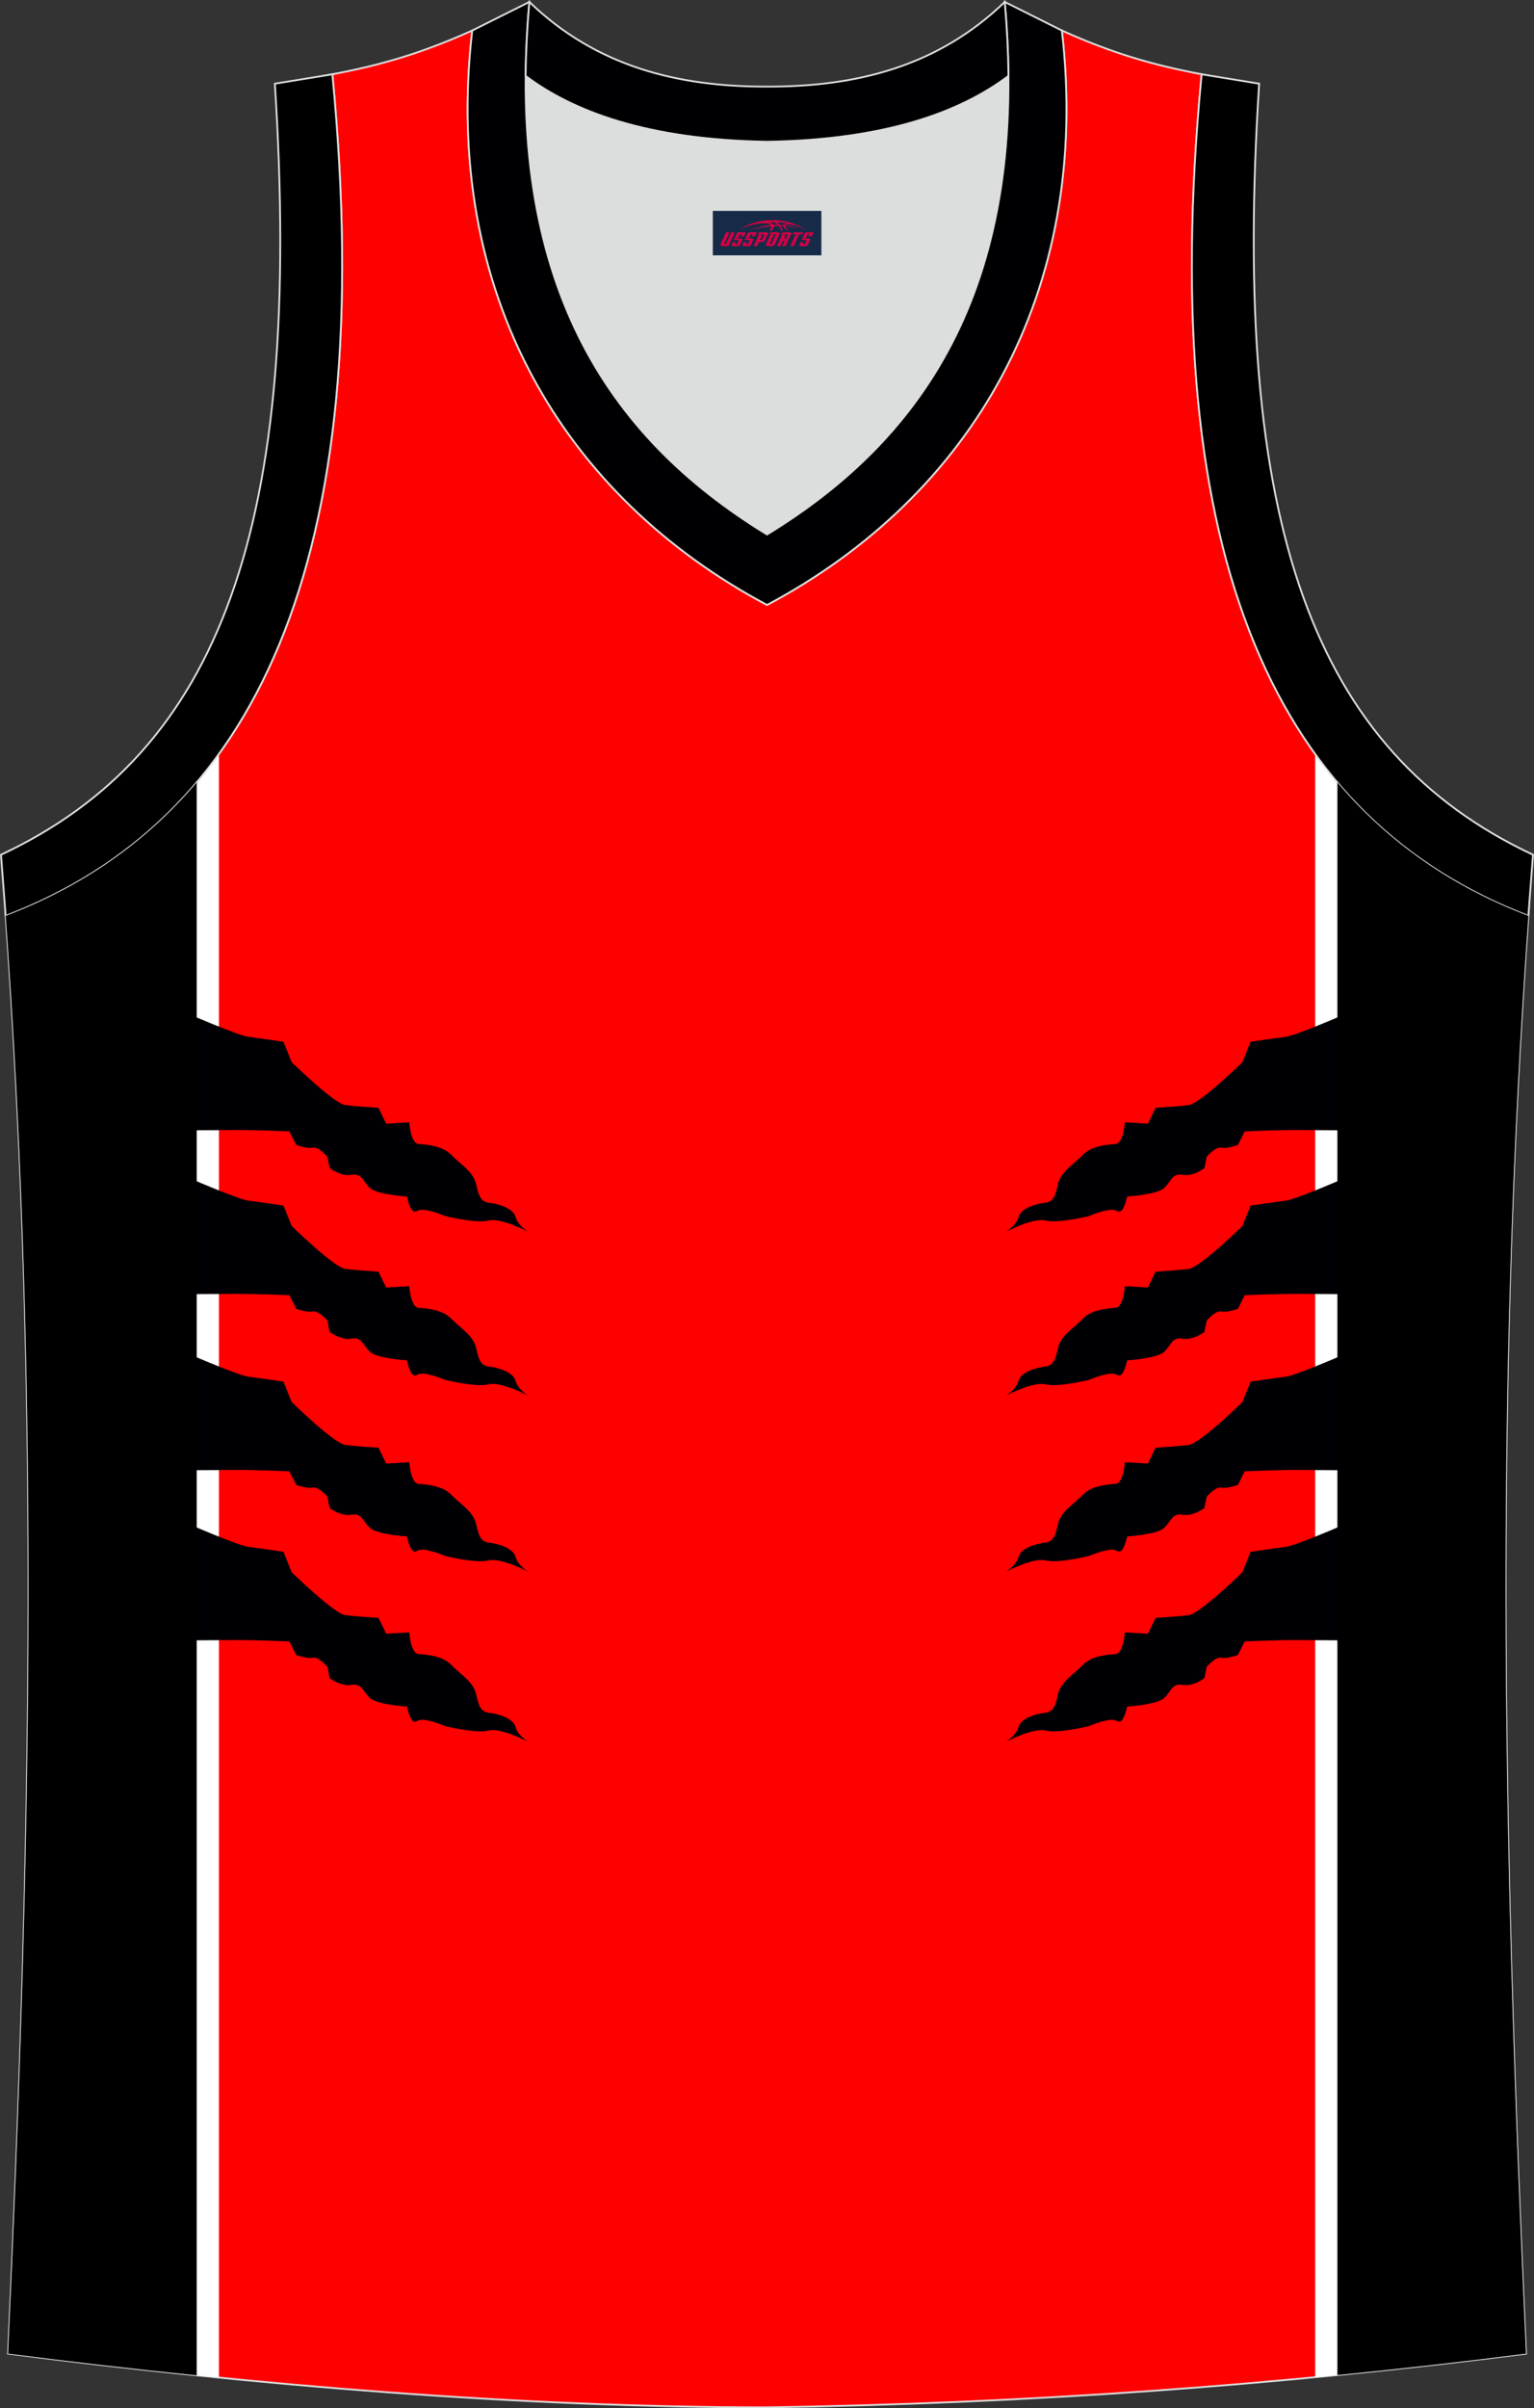 <?xml version="1.0" encoding="utf-8"?>
<!-- Generator: Adobe Illustrator 22.0.0, SVG Export Plug-In . SVG Version: 6.00 Build 0)  -->
<svg xmlns="http://www.w3.org/2000/svg" xmlns:xlink="http://www.w3.org/1999/xlink" version="1.1" id="图层_1" x="0px" y="0px" width="339.16px" height="532.13px" viewBox="0 0 339.16 532.13" enable-background="new 0 0 339.16 532.13" xml:space="preserve">
<rect x="0" y="0" width="339.16" height="532.13" fill="#333333" stroke="none"/>
<g>
	<path fill="#FF0000" stroke="#DCDDDD" stroke-width="0.4" stroke-miterlimit="22.926" d="M169.56,531.93c0.02,0,0.03,0,0.05,0   H169.56L169.56,531.93L169.56,531.93L169.56,531.93z M169.61,531.93c57.41-0.83,113.01-4.88,167.78-11.86   c-4.82-104.69-7.38-210.24,0.68-319.77l-0.15,2.07c-54.57-20.79-82.7-77.28-72.23-185.96l0.02,0c-10.65-2-19.75-4.62-30.94-9.67   c6.7,58.04-20.2,103-65.18,126.92c-44.97-23.92-71.88-68.89-65.18-126.92c-11.19,5.04-20.28,7.67-30.94,9.67l0.02,0   C83.97,125.09,55.83,181.58,1.27,202.37l-0.16-2.07c8.06,109.52,5.5,215.07,0.68,319.76C56.11,526.99,114.87,531.93,169.61,531.93z   "/>
	<path fill="#FFFFFF" d="M48.4,166.59v358.77c-15.76-1.57-31.37-3.35-46.62-5.3c4.82-104.7,7.38-210.24-0.68-319.77l0.16,2.07   C20.4,195.08,36.29,183.39,48.4,166.59z"/>
	<path fill="#000004" d="M40.18,223.39c0,0,12.3,5.4,14.7,5.7c2.4,0.3,7.8,1.1,7.8,1.1l1.8,4.5c0,0,9.4,9.2,11.9,9.5   c2.5,0.3,7.3,0.6,7.3,0.6l1.7,3.5l5.1-0.3c0,0,0.3,4.7,2.1,4.8c1.8,0.1,5.3,0.4,7.2,2.4c1.9,2,4.9,3.7,5.5,6.5   c0.6,2.8,1.1,3.9,3,4.1c1.9,0.2,5.2,1.2,5.7,3.1c0.5,1.9,2.8,3.3,2.8,3.3s-6-3.2-8.8-2.5c-2.8,0.7-9.6-1-9.6-1s-4.8-2.1-6.2-1.1   c-1.4,1-2.2-3.2-2.2-3.2s-6.6-0.4-8.2-1.9c-1.6-1.5-1.7-3.3-4.1-2.9c-2.4,0.4-4.8-1.5-4.8-1.5l-0.5-2.5c0,0-2-2.3-3.2-2   c-1.2,0.3-3.7-0.6-3.7-0.6l-1.5-3c0,0-7.02-0.3-11.3-0.3s-14,0.1-14,0.1L40.18,223.39z"/>
	<path fill="#000004" d="M40.18,259.59c0,0,12.3,5.4,14.7,5.7s7.8,1.1,7.8,1.1l1.8,4.5c0,0,9.4,9.2,11.9,9.5   c2.5,0.3,7.3,0.6,7.3,0.6l1.7,3.5l5.1-0.3c0,0,0.3,4.7,2.1,4.8c1.8,0.1,5.3,0.4,7.2,2.4s4.9,3.7,5.5,6.5c0.6,2.8,1.1,3.9,3,4.1   c1.9,0.2,5.2,1.2,5.7,3.1c0.5,1.9,2.8,3.3,2.8,3.3s-6-3.2-8.8-2.5c-2.8,0.7-9.6-1-9.6-1s-4.8-2.1-6.2-1.1c-1.4,1-2.2-3.2-2.2-3.2   s-6.6-0.4-8.2-1.9c-1.6-1.5-1.7-3.3-4.1-2.9c-2.4,0.4-4.8-1.5-4.8-1.5l-0.5-2.5c0,0-2-2.3-3.2-2c-1.2,0.3-3.7-0.6-3.7-0.6l-1.5-3   c0,0-7.02-0.3-11.3-0.3s-14,0.1-14,0.1L40.18,259.59z"/>
	<path fill="#000004" d="M40.18,298.49c0,0,12.3,5.4,14.7,5.7c2.4,0.3,7.8,1.1,7.8,1.1l1.8,4.5c0,0,9.4,9.2,11.9,9.5   c2.5,0.3,7.3,0.6,7.3,0.6l1.7,3.5l5.1-0.3c0,0,0.3,4.7,2.1,4.8c1.8,0.11,5.3,0.4,7.2,2.4s4.9,3.7,5.5,6.5c0.6,2.8,1.1,3.9,3,4.1   c1.9,0.2,5.2,1.2,5.7,3.11c0.5,1.89,2.8,3.3,2.8,3.3s-6-3.2-8.8-2.5c-2.8,0.7-9.6-1-9.6-1s-4.8-2.1-6.2-1.1c-1.4,1-2.2-3.2-2.2-3.2   s-6.6-0.4-8.2-1.9c-1.6-1.5-1.7-3.3-4.1-2.9c-2.4,0.4-4.8-1.5-4.8-1.5l-0.5-2.5c0,0-2-2.3-3.2-2s-3.7-0.6-3.7-0.6l-1.5-3   c0,0-7.02-0.3-11.3-0.3s-14,0.1-14,0.1L40.18,298.49z"/>
	<path fill="#000004" d="M40.18,336.09c0,0,12.3,5.4,14.7,5.7c2.4,0.3,7.8,1.1,7.8,1.1l1.8,4.5c0,0,9.4,9.2,11.9,9.5   c2.5,0.3,7.3,0.6,7.3,0.6l1.7,3.5l5.1-0.3c0,0,0.3,4.7,2.1,4.8c1.8,0.1,5.3,0.4,7.2,2.4s4.9,3.7,5.5,6.5c0.6,2.8,1.1,3.9,3,4.1   c1.9,0.2,5.2,1.2,5.7,3.1c0.5,1.9,2.8,3.3,2.8,3.3s-6-3.2-8.8-2.5c-2.8,0.7-9.6-1-9.6-1s-4.8-2.1-6.2-1.1c-1.4,1-2.2-3.2-2.2-3.2   s-6.6-0.4-8.2-1.9c-1.6-1.5-1.7-3.3-4.1-2.9c-2.4,0.4-4.8-1.5-4.8-1.5l-0.5-2.5c0,0-2-2.3-3.2-2c-1.2,0.3-3.7-0.6-3.7-0.6l-1.5-3   c0,0-7.02-0.3-11.3-0.3s-14,0.1-14,0.1L40.18,336.09z"/>
	<path fill="#FFFFFF" d="M290.78,166.59v358.68c15.62-1.5,31.15-3.23,46.62-5.21c-4.82-104.69-7.38-210.24,0.68-319.77l-0.15,2.07   C318.78,195.08,302.89,183.39,290.78,166.59z"/>
	<path fill="#000004" d="M299,223.39c0,0-12.3,5.4-14.7,5.7c-2.4,0.3-7.8,1.1-7.8,1.1l-1.8,4.5c0,0-9.4,9.2-11.9,9.5   c-2.5,0.3-7.3,0.6-7.3,0.6l-1.7,3.5l-5.1-0.3c0,0-0.3,4.7-2.1,4.8c-1.8,0.1-5.3,0.4-7.2,2.4c-1.9,2-4.9,3.7-5.5,6.5   c-0.6,2.8-1.1,3.9-3,4.1c-1.9,0.2-5.2,1.2-5.7,3.1c-0.5,1.9-2.8,3.3-2.8,3.3s6-3.2,8.8-2.5c2.8,0.7,9.6-1,9.6-1s4.8-2.1,6.2-1.1   c1.4,1,2.2-3.2,2.2-3.2s6.6-0.4,8.2-1.9c1.6-1.5,1.7-3.3,4.1-2.9c2.4,0.4,4.8-1.5,4.8-1.5l0.5-2.5c0,0,2-2.3,3.2-2   c1.2,0.3,3.7-0.6,3.7-0.6l1.5-3c0,0,7.02-0.3,11.3-0.3c4.28,0,14,0.1,14,0.1L299,223.39z"/>
	<path fill="#000004" d="M299,259.59c0,0-12.3,5.4-14.7,5.7c-2.4,0.3-7.8,1.1-7.8,1.1l-1.8,4.5c0,0-9.4,9.2-11.9,9.5   c-2.5,0.3-7.3,0.6-7.3,0.6l-1.7,3.5l-5.1-0.3c0,0-0.3,4.7-2.1,4.8c-1.8,0.1-5.3,0.4-7.2,2.4c-1.9,2-4.9,3.7-5.5,6.5   c-0.6,2.8-1.1,3.9-3,4.1c-1.9,0.2-5.2,1.2-5.7,3.1c-0.5,1.9-2.8,3.3-2.8,3.3s6-3.2,8.8-2.5c2.8,0.7,9.6-1,9.6-1s4.8-2.1,6.2-1.1   c1.4,1,2.2-3.2,2.2-3.2s6.6-0.4,8.2-1.9c1.6-1.5,1.7-3.3,4.1-2.9c2.4,0.4,4.8-1.5,4.8-1.5l0.5-2.5c0,0,2-2.3,3.2-2   c1.2,0.3,3.7-0.6,3.7-0.6l1.5-3c0,0,7.02-0.3,11.3-0.3c4.28,0,14,0.1,14,0.1L299,259.59z"/>
	<path fill="#000004" d="M299,298.49c0,0-12.3,5.4-14.7,5.7c-2.4,0.3-7.8,1.1-7.8,1.1l-1.8,4.5c0,0-9.4,9.2-11.9,9.5   c-2.5,0.3-7.3,0.6-7.3,0.6l-1.7,3.5l-5.1-0.3c0,0-0.3,4.7-2.1,4.8c-1.8,0.11-5.3,0.4-7.2,2.4c-1.9,2-4.9,3.7-5.5,6.5   c-0.6,2.8-1.1,3.9-3,4.1c-1.9,0.2-5.2,1.2-5.7,3.11c-0.5,1.89-2.8,3.3-2.8,3.3s6-3.2,8.8-2.5c2.8,0.7,9.6-1,9.6-1s4.8-2.1,6.2-1.1   c1.4,1,2.2-3.2,2.2-3.2s6.6-0.4,8.2-1.9c1.6-1.5,1.7-3.3,4.1-2.9c2.4,0.4,4.8-1.5,4.8-1.5l0.5-2.5c0,0,2-2.3,3.2-2   c1.2,0.3,3.7-0.6,3.7-0.6l1.5-3c0,0,7.02-0.3,11.3-0.3c4.28,0,14,0.1,14,0.1L299,298.49z"/>
	<path fill="#000004" d="M299,336.09c0,0-12.3,5.4-14.7,5.7c-2.4,0.3-7.8,1.1-7.8,1.1l-1.8,4.5c0,0-9.4,9.2-11.9,9.5   c-2.5,0.3-7.3,0.6-7.3,0.6l-1.7,3.5l-5.1-0.3c0,0-0.3,4.7-2.1,4.8c-1.8,0.1-5.3,0.4-7.2,2.4c-1.9,2-4.9,3.7-5.5,6.5   c-0.6,2.8-1.1,3.9-3,4.1c-1.9,0.2-5.2,1.2-5.7,3.1c-0.5,1.9-2.8,3.3-2.8,3.3s6-3.2,8.8-2.5c2.8,0.7,9.6-1,9.6-1s4.8-2.1,6.2-1.1   c1.4,1,2.2-3.2,2.2-3.2s6.6-0.4,8.2-1.9c1.6-1.5,1.7-3.3,4.1-2.9c2.4,0.4,4.8-1.5,4.8-1.5l0.5-2.5c0,0,2-2.3,3.2-2   c1.2,0.3,3.7-0.6,3.7-0.6l1.5-3c0,0,7.02-0.3,11.3-0.3c4.28,0,14,0.1,14,0.1L299,336.09z"/>
	<path fill="#DCDDDD" d="M169.59,31.33c26.46-0.42,42.94-6.7,53.32-14.5c0.02-0.06,0.03-0.12,0.05-0.17   c0.48,51.69-21.13,81.77-53.37,101.45c-32.24-19.68-53.84-49.76-53.36-101.45c0.02,0.06,0.03,0.12,0.05,0.17   C126.64,24.62,143.12,30.91,169.59,31.33z"/>
	<path fill="#000001" stroke="#DCDDDD" stroke-width="0.4" stroke-miterlimit="22.926" d="M1.25,202.38   c54.56-20.79,82.7-77.28,72.23-185.96l-12.71,2.07c6.3,97.73-12.02,147.62-60.55,170.38L1.25,202.38z"/>
	<path fill="#000002" stroke="#DCDDDD" stroke-width="0.4" stroke-miterlimit="22.926" d="M117.04,0.43   c-5.53,61.77,17.08,96.01,52.55,117.67c35.47-21.66,58.08-55.89,52.55-117.67l12.63,6.31c6.7,58.04-20.2,103-65.18,126.93   c-44.97-23.92-71.88-68.89-65.18-126.93L117.04,0.43z"/>
	<path fill="#000002" stroke="#DCDDDD" stroke-width="0.4" stroke-miterlimit="22.926" d="M117.04,0.43   c14.83,14.31,32.94,18.76,52.55,18.71c19.62,0.05,37.73-4.4,52.55-18.71c0.5,5.63,0.77,11.02,0.82,16.2   c-0.02,0.06-0.03,0.13-0.05,0.19c-10.37,7.8-26.85,14.09-53.32,14.5c-26.46-0.42-42.94-6.71-53.32-14.5   c-0.02-0.06-0.04-0.13-0.05-0.19C116.27,11.45,116.54,6.06,117.04,0.43z"/>
	<path fill="#000001" stroke="#DCDDDD" stroke-width="0.4" stroke-miterlimit="22.926" d="M337.91,202.38   c-54.56-20.79-82.7-77.28-72.23-185.96l12.71,2.07c-6.3,97.73,12.02,147.62,60.55,170.38L337.91,202.38z"/>
	<path d="M43.49,172.89v351.98c-14.09-1.44-28.04-3.06-41.7-4.8c4.82-104.7,7.38-210.24-0.68-319.77l0.16,2.07   C17.92,196.03,32.1,186.35,43.49,172.89z"/>
	<path d="M295.69,172.89V524.8c13.96-1.39,27.86-2.96,41.7-4.73c-4.82-104.69-7.38-210.24,0.68-319.77l-0.15,2.07   C321.26,196.03,307.08,186.35,295.69,172.89z"/>
	
</g>
<g id="tag_logo">
	<rect y="46.6" fill="#162B48" width="24" height="9.818" x="157.6"/>
	<g>
		<path fill="#D30044" d="M173.56,49.79l0.005-0.011c0.131-0.311,1.085-0.262,2.351,0.071c0.715,0.24,1.44,0.54,2.193,0.9    c-0.218-0.147-0.447-0.289-0.682-0.42l0.011,0.005l-0.011-0.005c-1.478-0.845-3.218-1.418-5.1-1.62    c-1.282-0.115-1.658-0.082-2.411-0.055c-2.449,0.142-4.68,0.905-6.458,2.095c1.26-0.638,2.722-1.075,4.195-1.336    c1.467-0.18,2.476-0.033,2.771,0.344c-1.691,0.175-3.469,0.633-4.555,1.075c1.156-0.338,2.967-0.665,4.647-0.813    c0.016,0.251-0.115,0.567-0.415,0.96h0.475c0.376-0.382,0.584-0.725,0.595-1.004c0.333-0.022,0.66-0.033,0.971-0.033    C172.39,50.23,172.6,50.58,172.8,50.97h0.262c-0.125-0.344-0.295-0.687-0.518-1.036c0.207,0,0.393,0.005,0.567,0.011    c0.104,0.267,0.496,0.66,1.058,1.025h0.245c-0.442-0.365-0.753-0.753-0.835-1.004c1.047,0.065,1.696,0.224,2.885,0.513    C175.38,50.05,174.64,49.88,173.56,49.79z M171.12,49.7c-0.164-0.295-0.655-0.485-1.402-0.551    c0.464-0.033,0.922-0.055,1.364-0.055c0.311,0.147,0.589,0.344,0.84,0.589C171.66,49.68,171.39,49.69,171.12,49.7z M173.1,49.75c-0.224-0.016-0.458-0.027-0.715-0.044c-0.147-0.202-0.311-0.398-0.502-0.6c0.082,0,0.164,0.005,0.24,0.011    c0.72,0.033,1.429,0.125,2.138,0.273C173.59,49.35,173.21,49.51,173.1,49.75z"/>
		<path fill="#D30044" d="M160.52,51.33L159.35,53.88C159.17,54.25,159.44,54.39,159.92,54.39l0.873,0.005    c0.115,0,0.251-0.049,0.327-0.175l1.342-2.891H161.68L160.46,53.96H160.29c-0.147,0-0.185-0.033-0.147-0.125l1.156-2.504H160.52L160.52,51.33z M162.38,52.68h1.271c0.36,0,0.584,0.125,0.442,0.425L163.62,54.14C163.52,54.36,163.25,54.39,163.02,54.39H162.1c-0.267,0-0.442-0.136-0.349-0.333l0.235-0.513h0.742L162.55,53.92C162.53,53.97,162.57,53.98,162.63,53.98h0.18    c0.082,0,0.125-0.016,0.147-0.071l0.376-0.813c0.011-0.022,0.011-0.044-0.055-0.044H162.21L162.38,52.68L162.38,52.68z M163.2,52.61h-0.78l0.475-1.025c0.098-0.218,0.338-0.256,0.578-0.256H164.92L164.53,52.17L163.75,52.29l0.262-0.562H163.72c-0.082,0-0.12,0.016-0.147,0.071L163.2,52.61L163.2,52.61z M164.79,52.68L164.62,53.05h1.069c0.06,0,0.06,0.016,0.049,0.044    L165.36,53.91C165.34,53.96,165.3,53.98,165.22,53.98H165.04c-0.055,0-0.104-0.011-0.082-0.06l0.175-0.376H164.39L164.16,54.06C164.06,54.25,164.24,54.39,164.51,54.39h0.916c0.24,0,0.502-0.033,0.605-0.251l0.475-1.031c0.142-0.3-0.082-0.425-0.442-0.425H164.79L164.79,52.68z M165.6,52.61l0.371-0.818c0.022-0.055,0.06-0.071,0.147-0.071h0.295L166.15,52.28l0.791-0.115l0.387-0.845H165.88c-0.24,0-0.48,0.038-0.578,0.256L164.83,52.61L165.6,52.61L165.6,52.61z M168,53.07h0.278c0.087,0,0.153-0.022,0.202-0.115    l0.496-1.075c0.033-0.076-0.011-0.12-0.125-0.12H167.45l0.431-0.431h1.522c0.355,0,0.485,0.153,0.393,0.355l-0.676,1.445    c-0.06,0.125-0.175,0.333-0.644,0.327l-0.649-0.005L167.39,54.39H166.61l1.178-2.558h0.785L168,53.07L168,53.07z     M170.59,53.88c-0.022,0.049-0.06,0.076-0.142,0.076h-0.191c-0.082,0-0.109-0.027-0.082-0.076l0.944-2.051h-0.785l-0.987,2.138    c-0.125,0.273,0.115,0.415,0.453,0.415h0.72c0.327,0,0.649-0.071,0.769-0.322l1.085-2.384c0.093-0.202-0.06-0.355-0.415-0.355    h-1.533l-0.431,0.431h1.38c0.115,0,0.164,0.033,0.131,0.104L170.59,53.88L170.59,53.88z M173.31,52.75h0.278    c0.087,0,0.158-0.022,0.202-0.115l0.344-0.753c0.033-0.076-0.011-0.12-0.125-0.12h-1.402l0.425-0.431h1.527    c0.355,0,0.485,0.153,0.393,0.355l-0.529,1.124c-0.044,0.093-0.147,0.18-0.393,0.18c0.224,0.011,0.256,0.158,0.175,0.327    l-0.496,1.075h-0.785l0.54-1.167c0.022-0.055-0.005-0.087-0.104-0.087h-0.235L172.54,54.39h-0.785l1.178-2.558h0.785L173.31,52.75L173.31,52.75z M175.88,51.84L174.7,54.39h0.785l1.184-2.558H175.88L175.88,51.84z M177.39,51.77l0.202-0.431h-2.1l-0.295,0.431    H177.39L177.39,51.77z M177.37,52.68h1.271c0.36,0,0.584,0.125,0.442,0.425l-0.475,1.031c-0.104,0.218-0.371,0.251-0.605,0.251    h-0.916c-0.267,0-0.442-0.136-0.349-0.333l0.235-0.513h0.742L177.54,53.92c-0.022,0.049,0.022,0.06,0.082,0.06h0.18    c0.082,0,0.125-0.016,0.147-0.071l0.376-0.813c0.011-0.022,0.011-0.044-0.049-0.044h-1.069L177.37,52.68L177.37,52.68z     M178.18,52.61H177.4l0.475-1.025c0.098-0.218,0.338-0.256,0.578-0.256h1.451l-0.387,0.845l-0.791,0.115l0.262-0.562h-0.295    c-0.082,0-0.12,0.016-0.147,0.071L178.18,52.61z"/>
	</g>
</g>
</svg>